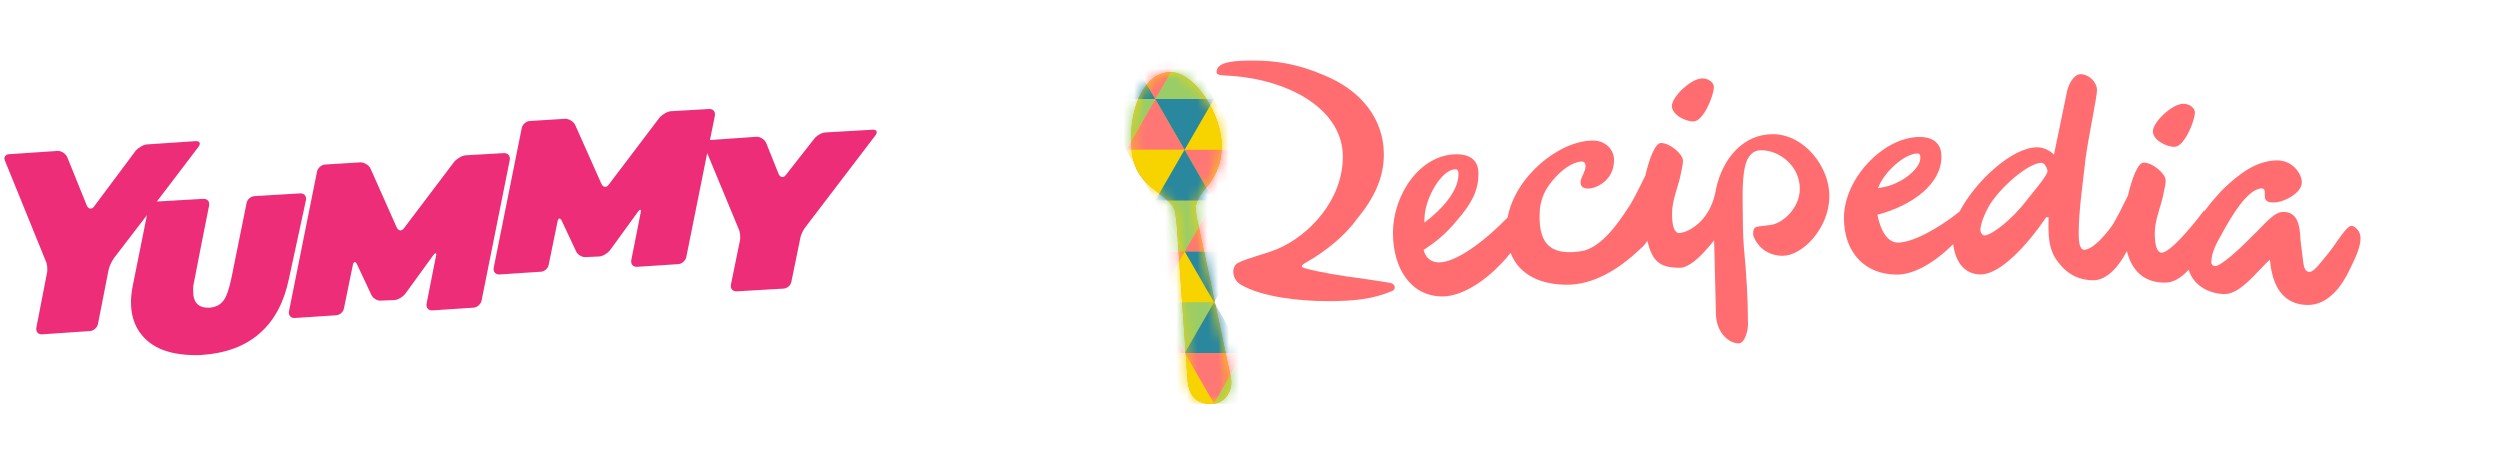 <svg xmlns="http://www.w3.org/2000/svg" width="237" height="44" viewBox="0 0 237 44" fill="none"><path d="M47.792 14.513L44.192 14.719C43.827 14.719 43.357 15.029 43.096 15.287L38.296 21.634C38.087 21.943 37.774 21.892 37.618 21.582L35.114 15.958C34.957 15.648 34.539 15.39 34.174 15.39L30.835 15.597C30.47 15.597 30.105 15.958 30.053 16.267L27.392 29.529C27.34 29.89 27.548 30.148 27.913 30.148L31.826 29.89C32.192 29.89 32.557 29.58 32.609 29.219L33.444 25.143C33.496 24.781 33.705 24.73 33.861 25.091L35.218 27.981C35.374 28.29 35.792 28.548 36.157 28.497L37.357 28.445C37.722 28.445 38.192 28.136 38.4 27.878L41.061 24.214C41.27 23.904 41.426 23.956 41.322 24.317L40.435 28.806C40.383 29.168 40.592 29.425 40.957 29.425L44.87 29.168C45.235 29.168 45.6 28.806 45.653 28.497L48.313 15.235C48.418 14.771 48.157 14.513 47.792 14.513Z" fill="#EE2D79"></path><path d="M83.009 12.81C83.217 12.501 83.113 12.294 82.748 12.294L78.313 12.552C77.948 12.552 77.478 12.81 77.217 13.12L74.504 16.577C74.296 16.887 73.983 16.835 73.826 16.525L72.626 13.533C72.469 13.223 72.104 12.965 71.739 12.965L67.304 13.275L67.774 10.953C67.826 10.591 67.617 10.333 67.252 10.333L63.652 10.54C63.287 10.54 62.817 10.849 62.556 11.107L57.704 17.506C57.496 17.816 57.182 17.764 57.026 17.454L54.522 11.83C54.365 11.52 53.948 11.262 53.583 11.262L50.243 11.469C49.878 11.469 49.513 11.83 49.461 12.139L46.8 25.401C46.748 25.762 46.956 26.02 47.322 26.02L51.235 25.762C51.6 25.762 51.965 25.452 52.017 25.091L52.852 21.015C52.904 20.654 53.113 20.602 53.27 20.963L54.626 23.853C54.782 24.162 55.2 24.42 55.565 24.369L56.765 24.317C57.13 24.317 57.6 24.008 57.809 23.75L60.469 20.086C60.678 19.776 60.835 19.828 60.73 20.189L59.843 24.678C59.791 25.04 60 25.297 60.365 25.297L64.278 25.04C64.643 25.04 65.009 24.678 65.061 24.369L67.043 14.513L70.017 21.686C70.174 21.995 70.226 22.563 70.122 22.924L69.287 27C69.235 27.362 69.443 27.62 69.809 27.62L74.243 27.362C74.609 27.362 74.974 27.052 75.026 26.691L75.861 22.614C75.913 22.253 76.174 21.737 76.435 21.427L83.009 12.81Z" fill="#EE2D79"></path><path d="M29.009 18.951C29.061 18.59 28.852 18.331 28.487 18.331L24.157 18.59C23.791 18.59 23.426 18.899 23.374 19.26L21.913 26.484C21.704 27.413 21.496 28.084 21.183 28.497C20.87 28.91 20.452 29.116 19.878 29.168C18.835 29.219 18.313 28.703 18.313 27.62C18.313 27.465 18.313 27.31 18.313 27.155C18.365 26.794 19.826 19.467 19.826 19.467C19.878 19.105 19.67 18.848 19.304 18.848L14.87 19.105L18.835 13.894C19.044 13.584 18.939 13.378 18.574 13.378L13.983 13.687C13.617 13.687 13.148 13.997 12.887 14.255L8.922 19.57C8.713 19.88 8.4 19.828 8.243 19.518L6.365 14.874C6.209 14.565 5.843 14.307 5.478 14.307L0.887 14.616C0.522 14.616 0.313 14.926 0.47 15.235L4.33 24.73C4.487 25.04 4.539 25.607 4.435 25.968L3.443 31.077C3.391 31.438 3.6 31.696 3.965 31.696L8.504 31.386C8.87 31.386 9.235 31.025 9.287 30.716L10.278 25.659C10.33 25.297 10.591 24.782 10.8 24.472L13.93 20.395L12.574 27.155C12.47 27.671 12.417 28.187 12.417 28.652C12.417 29.735 12.678 30.664 13.2 31.438C13.722 32.212 14.504 32.831 15.496 33.192C16.487 33.554 17.687 33.708 19.044 33.657C21.391 33.502 23.217 32.831 24.626 31.593C26.035 30.354 26.922 28.652 27.391 26.433L29.009 18.951Z" fill="#EE2D79"></path><path d="M113.599 21.306C113.456 20.689 113.361 20.169 113.359 19.742C113.359 18.746 114.304 17.89 114.732 17.273C115.585 16.039 115.821 14.994 115.818 13.762C115.813 10.917 113.293 6.84 110.967 6.845C108.501 6.85 107.225 10.125 107.23 13.017C107.232 14.771 107.424 16.335 109.089 17.711C110.228 18.658 111.273 19.224 111.417 20.174C111.465 20.459 111.514 20.981 111.56 21.36L112.581 36.016C112.678 37.439 113.39 38.292 114.768 38.29C116.239 38.29 116.948 36.91 116.661 35.678L113.602 21.311L113.599 21.306Z" fill="#FF6D70"></path><path d="M131.826 26.827C130.829 26.64 129.928 26.545 129.121 26.404C127.223 26.171 124.992 25.794 123.663 25.418C123.14 25.276 123.568 25.038 123.709 24.944C125.748 23.802 127.549 22.281 128.637 20.762C130.246 18.814 131.194 16.867 131.189 14.639C131.184 11.413 129.187 8.57 125.342 7.059C123.111 6.114 121.069 5.737 118.838 5.742C117.179 5.745 115.327 5.796 115.329 6.838C115.329 7.266 116.136 7.074 117.893 7.309C122.875 7.965 127.293 10.662 127.301 14.836C127.308 19.011 124.039 22.383 121.052 23.622C120.056 24.05 118.017 24.528 117.307 24.956C116.739 25.289 116.741 26.474 117.643 26.994C119.589 28.129 123.055 28.552 125.901 28.547C128.511 28.542 130.122 28.35 131.972 27.59C132.351 27.446 132.302 26.924 131.828 26.831L131.826 26.827ZM206.137 13.918C207.084 13.918 208.078 11.449 208.076 10.643C208.076 10.264 207.6 9.836 206.982 9.839C205.891 9.839 204.09 11.598 204.093 12.453C204.093 13.259 205.33 13.92 206.134 13.92L206.137 13.918Z" fill="#FF6D70"></path><path d="M222.913 21.409C222.439 21.409 221.445 23.119 220.83 23.88C220.026 24.83 219.411 25.78 218.935 25.78C218.556 25.78 218.412 25.354 218.364 24.973C218.266 24.072 218.123 23.17 218.075 22.602C218.026 21.416 217.834 20.087 216.458 20.089C215.511 20.089 214.658 21.326 213.52 22.371C212.288 23.654 210.536 25.221 210.013 25.223C209.775 25.223 209.634 25.082 209.634 24.844C209.634 23.943 210.152 22.993 210.674 22.091C211.525 20.524 213.088 17.866 214.417 17.864C214.606 17.864 214.701 17.959 214.701 18.243C214.701 18.765 214.701 18.906 214.893 19.049C215.083 19.19 215.272 19.19 215.605 19.19C216.458 19.19 218.213 18.333 218.213 17.288C218.213 16.481 217.355 15.203 215.885 15.206C213.987 15.208 212.329 16.396 210.718 17.966C210.074 18.646 209.471 19.341 208.961 20.055L208.966 19.914C207.641 21.72 205.651 23.953 204.939 23.953C204.511 23.953 204.273 23.338 204.271 22.104C204.271 20.774 204.932 19.399 205.119 18.26C205.213 17.786 205.308 17.453 205.306 17.074C205.306 16.506 204.117 15.415 203.216 15.417C202.676 15.417 202.103 16.914 201.741 18.517C201.272 19.47 200.725 20.578 200.285 21.304C199.67 22.206 198.392 23.678 197.585 23.68C197.111 23.68 197.062 22.779 197.06 22.164C197.057 19.934 197.478 17.23 197.714 15.002C197.996 12.915 198.795 9.212 198.795 8.548C198.795 7.79 198.034 7.032 197.228 7.032C196.61 7.032 196.09 7.982 195.949 8.694L194.724 14.625H194.676C194.391 14.341 193.82 13.962 193.108 13.964C190.717 13.969 187.222 17.252 185.771 20.053C183.732 21.683 181.314 22.995 179.934 22.998C178.886 22.998 178.247 21.766 177.982 20.359C181.309 19.47 184.053 17.448 184.048 14.832C184.048 13.597 183.285 12.983 181.958 12.985C178.59 12.99 174.801 16.887 174.806 20.68C174.811 23.953 176.808 26.037 179.844 26.032C181.494 26.03 183.489 24.822 185.159 23.151C185.385 24.951 186.328 26.02 187.769 26.018C189.618 26.015 192.177 23.26 193.976 20.599H194.214C194.168 22.118 194.124 23.683 195.169 24.915C196.073 26.098 197.213 26.572 198.445 26.569C199.651 26.569 200.795 25.415 201.626 23.802C202.098 25.66 203.25 26.798 205.23 26.795C206.086 26.795 206.839 26.282 207.481 25.566C207.999 27.228 209.627 27.879 210.927 27.876C212.397 27.876 214.009 25.69 215.144 24.645H215.192C215.481 27.964 217.098 28.911 218.806 28.909C220.704 28.907 221.982 27.15 222.692 25.677C223.402 24.254 223.781 23.352 223.778 22.546C223.778 21.882 223.207 21.409 222.923 21.409H222.913ZM181.766 14.55C181.956 14.55 182.05 14.645 182.05 14.977C182.05 16.058 180.045 17.652 178.038 17.823C178.672 16.185 180.624 14.552 181.764 14.55H181.766ZM192.163 18.945C190.695 20.891 188.753 22.317 188.136 22.32C187.946 22.32 187.757 22.084 187.757 21.895C187.662 21.372 188.228 20.092 188.559 19.521C189.648 17.715 192.301 15.437 193.534 15.434C193.866 15.434 194.105 16.049 194.105 16.192C194.105 16.62 193.064 17.805 192.163 18.947V18.945ZM160.538 11.513C161.485 11.513 162.479 9.044 162.477 8.237C162.477 7.858 162.001 7.431 161.383 7.433C160.292 7.433 158.491 9.192 158.494 10.048C158.494 10.854 159.731 11.515 160.535 11.515L160.538 11.513ZM168.052 12.72C165.299 12.725 163.349 14.946 162.701 17.82C162.662 17.99 162.63 18.16 162.601 18.333C161.952 21.204 159.85 22.089 159.177 22.091C158.749 22.091 158.511 21.477 158.508 20.242C158.508 18.913 159.169 17.538 159.356 16.399C159.451 15.925 159.546 15.592 159.544 15.213C159.544 14.645 158.355 13.553 157.454 13.556C156.914 13.556 156.341 15.053 155.978 16.656C155.509 17.609 154.963 18.717 154.523 19.443C153.944 20.293 152.277 23.134 150.226 23.748C149.839 23.836 149.443 23.889 149.042 23.904C147.288 23.955 145.91 23.386 145.953 20.447C145.951 18.833 146.52 17.837 147.465 16.792C148.459 15.699 149.502 15.271 150.024 15.318C150.168 15.318 150.309 15.458 150.309 15.743C150.309 16.311 149.835 16.787 149.837 17.31C149.837 17.689 150.124 17.878 150.549 17.878C151.307 17.878 153.016 17.115 153.011 15.172C153.011 14.127 152.153 13.323 151.016 13.325C147.771 13.33 143.625 16.768 142.925 20.612C140.855 22.759 138.099 24.873 136.422 24.876C135.724 24.876 135.163 24.514 134.961 23.692C135.992 23.015 137.003 22.261 138.123 20.889C139.64 19.178 140.16 17.898 140.157 16.474C140.157 15.194 139.394 14.625 138.067 14.627C134.699 14.632 132.047 18.337 132.055 22.133C132.06 25.405 133.724 28.107 136.762 28.102C138.813 28.1 141.394 26.263 143.205 23.974C144.053 26.168 146.214 26.997 148.573 26.992C151.016 26.987 153.395 25.602 155.49 23.603C155.799 23.338 156.034 23.078 156.163 22.828C156.635 24.686 157.247 25.386 159.228 25.384C160.083 25.384 161.077 24.429 161.716 23.709C162.003 23.398 162.261 23.087 162.499 22.781C162.547 25.182 162.632 27.628 162.671 29.805C162.722 31.608 163.957 32.553 164.81 32.553C165.427 32.553 165.709 31.319 165.709 30.751C165.704 28.285 165.559 25.913 165.318 23.447C165.221 21.977 165.221 21.314 165.218 20.459C165.216 18.94 165.07 16.428 165.636 15.145C166.015 14.433 166.441 14.244 166.963 14.241C168.672 14.239 170.618 15.706 170.623 17.888C170.626 19.737 169.014 21.117 167.972 21.307C167.403 21.401 167.07 21.404 166.548 21.498C166.169 21.593 166.169 22.07 166.217 22.354C166.694 23.586 167.739 24.249 169.019 24.247C170.823 24.244 173.379 21.724 173.423 18.641C173.467 15.842 171.041 12.715 168.052 12.72ZM135.044 20.655C135.088 18.806 136.65 16.051 137.977 16.049C138.167 16.049 138.262 16.144 138.262 16.523C138.264 18.148 136.607 19.934 135.029 21.105L135.044 20.655Z" fill="#FF6D70"></path><path d="M113.599 21.306C113.456 20.689 113.361 20.169 113.359 19.742C113.359 18.746 114.304 17.89 114.732 17.273C115.585 16.039 115.821 14.994 115.818 13.762C115.813 10.917 113.293 6.84 110.967 6.845C108.501 6.85 107.225 10.125 107.23 13.017C107.232 14.771 107.424 16.335 109.089 17.711C110.228 18.658 111.273 19.224 111.417 20.174C111.465 20.459 111.514 20.981 111.56 21.36L112.581 36.016C112.678 37.439 113.39 38.292 114.768 38.29C116.239 38.29 116.948 36.91 116.661 35.678L113.602 21.311L113.599 21.306Z" fill="#F7D400"></path><mask id="mask0_102_139" style="mask-type:luminance" maskUnits="userSpaceOnUse" x="107" y="6" width="10" height="33"><path d="M113.599 21.306C113.456 20.689 113.361 20.169 113.359 19.742C113.359 18.746 114.304 17.89 114.732 17.273C115.585 16.039 115.821 14.994 115.818 13.762C115.813 10.917 113.293 6.84 110.967 6.845C108.501 6.85 107.225 10.125 107.23 13.017C107.232 14.771 107.424 16.335 109.089 17.711C110.228 18.658 111.273 19.224 111.417 20.174C111.465 20.459 111.514 20.981 111.56 21.36L112.581 36.016C112.678 37.439 113.39 38.292 114.768 38.29C116.239 38.29 116.948 36.91 116.661 35.678L113.602 21.311L113.599 21.306Z" fill="white"></path></mask><g mask="url(#mask0_102_139)"><path d="M106.743 4.566L103.963 9.384H109.526L106.743 4.566Z" fill="#29879E"></path><path d="M112.301 4.566L109.519 9.384H115.084L112.301 4.566Z" fill="#9ACD67"></path><path d="M109.526 9.384L112.308 4.566H106.743L109.526 9.384ZM109.519 9.384L106.738 14.2H112.301L109.519 9.384ZM115.072 19.018L112.289 23.836H117.852L115.072 19.018Z" fill="#FF7774"></path><path d="M106.743 14.2L109.526 9.384H103.963L106.743 14.2ZM117.859 23.836L120.639 19.018H115.077L117.859 23.836Z" fill="#9ACD67"></path><path d="M112.301 23.836L109.519 28.651H115.084L112.301 23.836Z" fill="#F7D400"></path><path d="M115.089 28.651L117.872 23.836H112.309L115.089 28.651Z" fill="#29879E"></path><path d="M115.077 9.384L112.294 14.2H117.859L115.077 9.384Z" fill="#F7D400"></path><path d="M112.301 14.2L115.084 9.384H109.519L112.301 14.2Z" fill="#29879E"></path><path d="M112.301 23.836L115.084 19.018H109.519L112.301 23.836Z" fill="#9ACD67"></path><path d="M115.077 19.018L117.859 14.2H112.294L115.077 19.018Z" fill="#FF7774"></path><path d="M117.852 14.2L115.072 19.018H120.635L117.852 14.2ZM109.514 19.018L106.731 23.836H112.294L109.514 19.018Z" fill="#9ACD67"></path><path d="M109.531 28.651L112.314 23.836H106.751L109.531 28.651Z" fill="#FF7774"></path><path d="M106.744 23.836L103.961 28.651H109.526L106.744 23.836Z" fill="#29879E"></path><path d="M112.301 33.469L109.519 28.651H115.084L112.301 33.469Z" fill="#9ACD67"></path><path d="M115.089 28.651L117.872 33.469H112.309L115.089 28.651Z" fill="#29879E"></path><path d="M109.531 28.651L112.314 33.469H106.751L109.531 28.651Z" fill="#FF7774"></path><path d="M106.744 33.469L103.961 28.651H109.526L106.744 33.469Z" fill="#29879E"></path><path d="M115.089 38.285L112.309 33.469H117.872L115.089 38.285Z" fill="#FF7774"></path><path d="M117.879 33.469L120.66 38.285H115.097L117.879 33.469Z" fill="#9ACD67"></path><path d="M112.311 33.469L115.094 38.285H109.528L112.311 33.469Z" fill="#F7D400"></path><path d="M109.531 38.285L106.75 33.469H112.313L109.531 38.285ZM109.519 19.018L112.301 14.2H106.738L109.519 19.018Z" fill="#F7D400"></path><path d="M112.294 14.2L109.514 19.018H115.077L112.294 14.2Z" fill="#29879E"></path></g></svg>